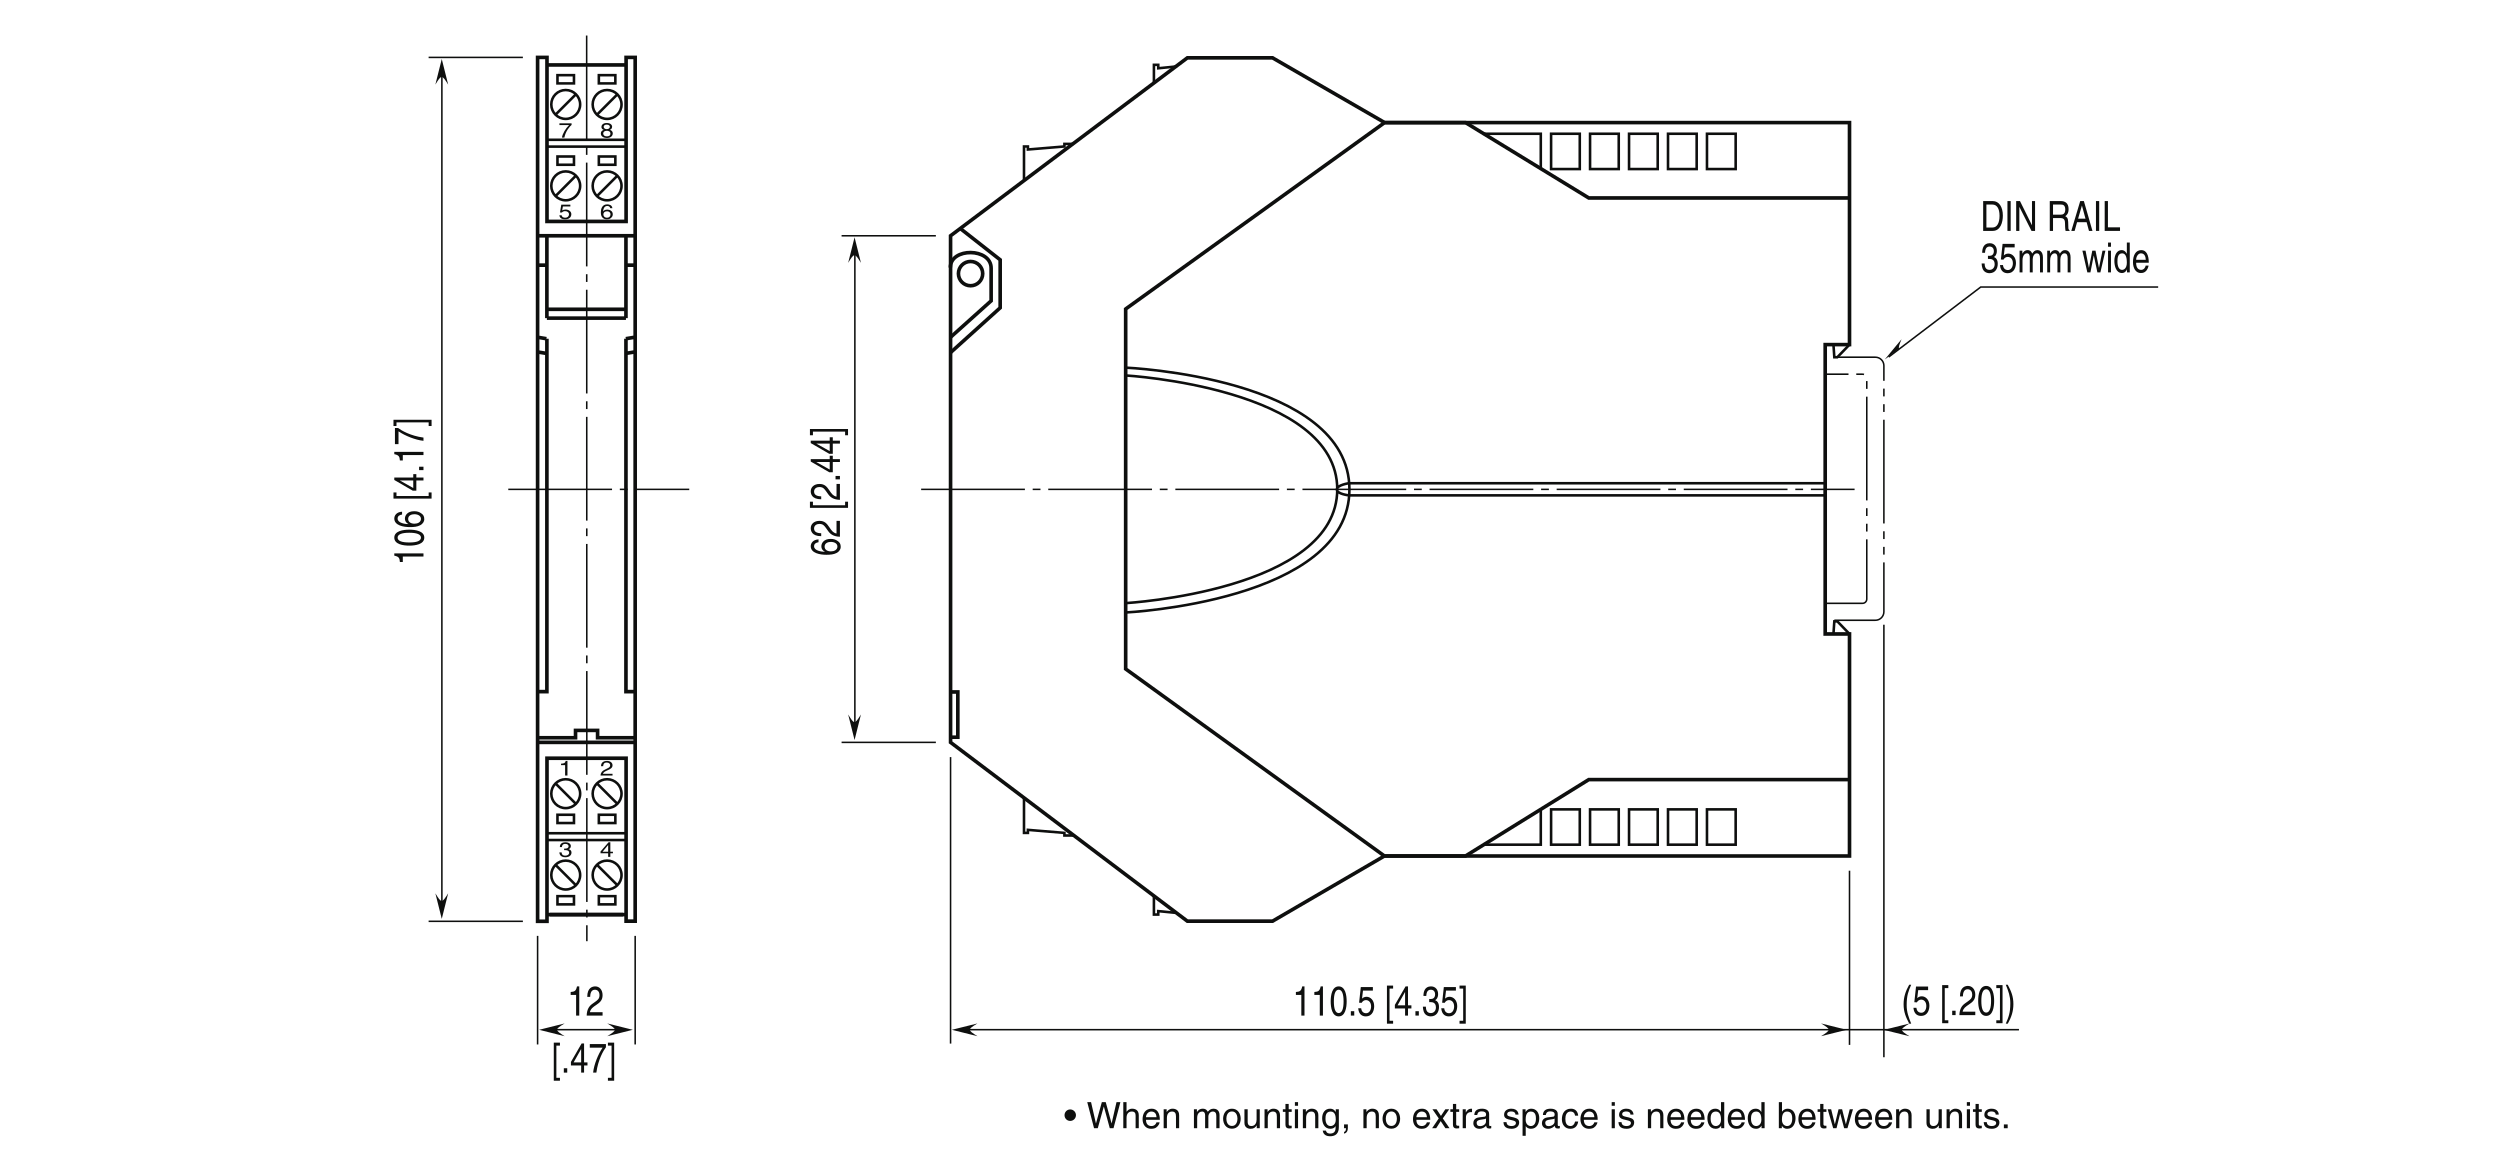 <?xml version="1.0" encoding="UTF-8"?>
<svg xmlns="http://www.w3.org/2000/svg" xmlns:xlink="http://www.w3.org/1999/xlink" width="481.89pt" height="223.9pt" viewBox="0 0 481.89 223.9" version="1.2">
<defs>
<g>
<symbol overflow="visible" id="glyph0-0">
<path style="stroke:none;" d="M 0 0 L 2.406 0 L 2.406 -2.797 L 0 -2.797 Z M 1.203 -1.578 L 0.391 -2.594 L 2.016 -2.594 Z M 1.344 -1.406 L 2.156 -2.422 L 2.156 -0.375 Z M 0.391 -0.203 L 1.203 -1.219 L 2.016 -0.203 Z M 0.234 -2.422 L 1.062 -1.406 L 0.234 -0.375 Z M 0.234 -2.422 "/>
</symbol>
<symbol overflow="visible" id="glyph0-1">
<path style="stroke:none;" d="M 0.172 -2.406 L 2.031 -2.406 C 1.391 -1.781 0.766 -0.766 0.656 0 L 1.125 0 C 1.359 -1.25 2.172 -2.156 2.516 -2.438 L 2.516 -2.75 L 0.172 -2.75 Z M 0.172 -2.406 "/>
</symbol>
<symbol overflow="visible" id="glyph0-2">
<path style="stroke:none;" d="M 2.359 -2.094 C 2.359 -2.422 2.062 -2.812 1.312 -2.812 C 0.516 -2.812 0.297 -2.328 0.297 -2.047 C 0.297 -1.781 0.469 -1.578 0.75 -1.484 C 0.391 -1.375 0.188 -1.156 0.188 -0.812 C 0.188 -0.672 0.188 -0.375 0.531 -0.141 C 0.797 0.031 1.156 0.078 1.344 0.078 C 2.141 0.078 2.484 -0.359 2.484 -0.812 C 2.484 -1.031 2.391 -1.344 1.922 -1.5 C 2.078 -1.562 2.359 -1.688 2.359 -2.094 Z M 1.328 -1.312 C 1.719 -1.312 2.031 -1.156 2.031 -0.766 C 2.031 -0.328 1.656 -0.234 1.359 -0.234 C 0.766 -0.234 0.641 -0.578 0.641 -0.797 C 0.641 -1.062 0.859 -1.312 1.328 -1.312 Z M 1.328 -1.625 C 1.016 -1.625 0.734 -1.781 0.734 -2.062 C 0.734 -2.234 0.844 -2.5 1.297 -2.5 C 1.797 -2.5 1.922 -2.25 1.922 -2.078 C 1.922 -1.812 1.688 -1.625 1.328 -1.625 Z M 1.328 -1.625 "/>
</symbol>
<symbol overflow="visible" id="glyph0-3">
<path style="stroke:none;" d="M 0.844 -2.406 L 2.281 -2.406 L 2.281 -2.75 L 0.531 -2.75 L 0.281 -1.25 L 0.641 -1.234 C 0.797 -1.406 1.016 -1.5 1.266 -1.5 C 1.688 -1.5 2.016 -1.281 2.016 -0.875 C 2.016 -0.516 1.734 -0.234 1.312 -0.234 C 0.922 -0.234 0.641 -0.375 0.594 -0.703 L 0.156 -0.703 C 0.234 -0.078 0.797 0.078 1.25 0.078 C 2.297 0.078 2.469 -0.594 2.469 -0.906 C 2.469 -1.484 1.906 -1.812 1.359 -1.812 C 1.062 -1.812 0.844 -1.734 0.703 -1.641 Z M 0.844 -2.406 "/>
</symbol>
<symbol overflow="visible" id="glyph0-4">
<path style="stroke:none;" d="M 2.406 -2.062 C 2.375 -2.641 1.812 -2.812 1.422 -2.812 C 0.422 -2.812 0.188 -1.922 0.188 -1.312 C 0.188 -0.938 0.234 -0.594 0.438 -0.328 C 0.688 -0.016 1.047 0.078 1.312 0.078 C 1.781 0.078 1.984 -0.031 2.156 -0.203 C 2.391 -0.406 2.484 -0.609 2.484 -0.906 C 2.484 -1.578 1.844 -1.797 1.422 -1.797 C 0.969 -1.797 0.734 -1.594 0.625 -1.453 C 0.625 -1.75 0.766 -2.5 1.422 -2.5 C 1.781 -2.5 1.953 -2.312 2 -2.062 Z M 0.672 -0.859 C 0.672 -1.203 0.906 -1.469 1.359 -1.469 C 1.891 -1.469 2.047 -1.125 2.047 -0.891 C 2.047 -0.5 1.797 -0.234 1.391 -0.234 C 0.891 -0.234 0.672 -0.562 0.672 -0.859 Z M 0.672 -0.859 "/>
</symbol>
<symbol overflow="visible" id="glyph0-5">
<path style="stroke:none;" d="M 1.719 -2.812 L 1.391 -2.812 C 1.25 -2.359 1.031 -2.312 0.484 -2.281 L 0.484 -2 L 1.266 -2 L 1.266 0 L 1.719 0 Z M 1.719 -2.812 "/>
</symbol>
<symbol overflow="visible" id="glyph0-6">
<path style="stroke:none;" d="M 0.641 -1.797 C 0.641 -2 0.672 -2.5 1.312 -2.5 C 1.812 -2.5 1.984 -2.219 1.984 -1.984 C 1.984 -1.625 1.719 -1.5 1.359 -1.328 L 0.922 -1.109 C 0.469 -0.891 0.156 -0.578 0.125 0 L 2.438 0 L 2.438 -0.328 L 0.594 -0.328 C 0.625 -0.438 0.719 -0.656 1.188 -0.875 L 1.531 -1.031 C 2.031 -1.25 2.438 -1.469 2.438 -1.969 C 2.438 -2.5 1.969 -2.812 1.375 -2.812 C 1.016 -2.812 0.219 -2.719 0.219 -1.797 Z M 0.641 -1.797 "/>
</symbol>
<symbol overflow="visible" id="glyph0-7">
<path style="stroke:none;" d="M 1.078 -1.297 C 1.141 -1.297 1.203 -1.297 1.266 -1.297 C 1.547 -1.297 2.047 -1.25 2.047 -0.781 C 2.047 -0.453 1.75 -0.234 1.312 -0.234 C 0.688 -0.234 0.609 -0.594 0.594 -0.859 L 0.156 -0.859 C 0.188 -0.531 0.297 -0.219 0.672 -0.047 C 0.828 0.031 1.047 0.078 1.297 0.078 C 2.156 0.078 2.5 -0.375 2.5 -0.828 C 2.5 -1.203 2.266 -1.391 1.938 -1.484 C 2.125 -1.547 2.375 -1.719 2.375 -2.078 C 2.375 -2.5 1.984 -2.812 1.328 -2.812 C 0.453 -2.812 0.25 -2.297 0.25 -1.891 L 0.656 -1.891 C 0.672 -2.094 0.719 -2.5 1.312 -2.5 C 1.812 -2.5 1.938 -2.219 1.938 -2.047 C 1.938 -1.703 1.625 -1.594 1.297 -1.594 C 1.219 -1.594 1.141 -1.594 1.078 -1.594 Z M 1.078 -1.297 "/>
</symbol>
<symbol overflow="visible" id="glyph0-8">
<path style="stroke:none;" d="M 2.516 -0.688 L 2.516 -0.984 L 2.016 -0.984 L 2.016 -2.812 L 1.672 -2.812 L 0.125 -1.031 L 0.125 -0.688 L 1.594 -0.688 L 1.594 0 L 2.016 0 L 2.016 -0.688 Z M 1.578 -2.266 L 1.594 -2.266 L 1.594 -0.984 L 0.516 -0.984 Z M 1.578 -2.266 "/>
</symbol>
<symbol overflow="visible" id="glyph1-0">
<path style="stroke:none;" d="M 0 0 L 0 -3.188 L -5.594 -3.188 L -5.594 0 Z M -3.156 -1.594 L -5.203 -0.516 L -5.203 -2.688 Z M -2.797 -1.797 L -4.844 -2.875 L -0.766 -2.875 Z M -0.406 -0.516 L -2.438 -1.594 L -0.406 -2.688 Z M -4.844 -0.312 L -2.797 -1.406 L -0.766 -0.312 Z M -4.844 -0.312 "/>
</symbol>
<symbol overflow="visible" id="glyph1-1">
<path style="stroke:none;" d="M -5.625 -2.297 L -5.625 -1.859 C -4.703 -1.672 -4.609 -1.375 -4.547 -0.641 L -3.984 -0.641 L -3.984 -1.688 L 0 -1.688 L 0 -2.297 Z M -5.625 -2.297 "/>
</symbol>
<symbol overflow="visible" id="glyph1-2">
<path style="stroke:none;" d="M -2.734 -2.719 C -1.328 -2.719 -0.484 -2.422 -0.484 -1.781 C -0.484 -1.125 -1.328 -0.844 -2.734 -0.844 C -4.141 -0.844 -4.984 -1.125 -4.984 -1.781 C -4.984 -2.422 -4.141 -2.719 -2.734 -2.719 Z M -2.734 -3.312 C -3.906 -3.312 -5.625 -3.062 -5.625 -1.781 C -5.625 -0.484 -3.906 -0.234 -2.734 -0.234 C -1.562 -0.234 0.156 -0.484 0.156 -1.781 C 0.156 -3.062 -1.562 -3.312 -2.734 -3.312 Z M -2.734 -3.312 "/>
</symbol>
<symbol overflow="visible" id="glyph1-3">
<path style="stroke:none;" d="M -4.125 -3.219 C -5.266 -3.156 -5.625 -2.422 -5.625 -1.906 C -5.625 -0.562 -3.844 -0.25 -2.609 -0.25 C -1.875 -0.25 -1.188 -0.312 -0.656 -0.594 C -0.047 -0.906 0.156 -1.406 0.156 -1.75 C 0.156 -2.375 -0.062 -2.641 -0.391 -2.875 C -0.812 -3.188 -1.219 -3.312 -1.797 -3.312 C -3.141 -3.312 -3.578 -2.453 -3.578 -1.906 C -3.578 -1.297 -3.203 -0.984 -2.891 -0.844 L -2.906 -0.828 C -3.5 -0.828 -4.984 -1.016 -4.984 -1.891 C -4.984 -2.375 -4.625 -2.594 -4.125 -2.672 Z M -1.734 -0.906 C -2.391 -0.906 -2.953 -1.203 -2.953 -1.828 C -2.953 -2.516 -2.266 -2.734 -1.766 -2.734 C -1.016 -2.734 -0.484 -2.391 -0.484 -1.844 C -0.484 -1.188 -1.125 -0.906 -1.734 -0.906 Z M -1.734 -0.906 "/>
</symbol>
<symbol overflow="visible" id="glyph1-4">
<path style="stroke:none;" d=""/>
</symbol>
<symbol overflow="visible" id="glyph1-5">
<path style="stroke:none;" d="M -5.203 -0.906 L -5.203 -1.594 L -5.781 -1.594 L -5.781 -0.406 L 1.562 -0.406 L 1.562 -1.594 L 1 -1.594 L 1 -0.906 Z M -5.203 -0.906 "/>
</symbol>
<symbol overflow="visible" id="glyph1-6">
<path style="stroke:none;" d="M -1.375 -3.344 L -1.969 -3.344 L -1.969 -2.688 L -5.625 -2.688 L -5.625 -2.219 L -2.062 -0.156 L -1.375 -0.156 L -1.375 -2.125 L 0 -2.125 L 0 -2.688 L -1.375 -2.688 Z M -4.531 -2.109 L -4.531 -2.125 L -1.969 -2.125 L -1.969 -0.672 Z M -4.531 -2.109 "/>
</symbol>
<symbol overflow="visible" id="glyph1-7">
<path style="stroke:none;" d="M -0.844 -1.219 L -0.844 -0.562 L 0 -0.562 L 0 -1.219 Z M -0.844 -1.219 "/>
</symbol>
<symbol overflow="visible" id="glyph1-8">
<path style="stroke:none;" d="M -4.812 -0.234 L -4.812 -2.703 C -3.562 -1.844 -1.547 -1.031 0 -0.875 L 0 -1.5 C -2.516 -1.828 -4.297 -2.891 -4.891 -3.344 L -5.5 -3.344 L -5.5 -0.234 Z M -4.812 -0.234 "/>
</symbol>
<symbol overflow="visible" id="glyph1-9">
<path style="stroke:none;" d="M 1 -0.875 L 1 -0.172 L 1.562 -0.172 L 1.562 -1.375 L -5.781 -1.375 L -5.781 -0.172 L -5.203 -0.172 L -5.203 -0.875 Z M 1 -0.875 "/>
</symbol>
<symbol overflow="visible" id="glyph1-10">
<path style="stroke:none;" d="M -3.609 -0.844 C -4 -0.859 -4.984 -0.906 -4.984 -1.75 C -4.984 -2.406 -4.422 -2.641 -3.969 -2.641 C -3.234 -2.641 -3.016 -2.297 -2.656 -1.812 L -2.234 -1.219 C -1.797 -0.625 -1.172 -0.203 0 -0.172 L 0 -3.234 L -0.656 -3.234 L -0.656 -0.797 C -0.875 -0.828 -1.312 -0.953 -1.75 -1.578 L -2.062 -2.031 C -2.516 -2.703 -2.938 -3.234 -3.938 -3.234 C -4.984 -3.234 -5.625 -2.609 -5.625 -1.828 C -5.625 -1.344 -5.438 -0.281 -3.609 -0.281 Z M -3.609 -0.844 "/>
</symbol>
<symbol overflow="visible" id="glyph2-0">
<path style="stroke:none;" d="M 0 0 L 3.188 0 L 3.188 -5.594 L 0 -5.594 Z M 1.594 -3.156 L 0.516 -5.203 L 2.688 -5.203 Z M 1.797 -2.797 L 2.875 -4.844 L 2.875 -0.766 Z M 0.516 -0.406 L 1.594 -2.438 L 2.688 -0.406 Z M 0.312 -4.844 L 1.406 -2.797 L 0.312 -0.766 Z M 0.312 -4.844 "/>
</symbol>
<symbol overflow="visible" id="glyph2-1">
<path style="stroke:none;" d="M 2.297 -5.625 L 1.859 -5.625 C 1.672 -4.703 1.375 -4.609 0.641 -4.547 L 0.641 -3.984 L 1.688 -3.984 L 1.688 0 L 2.297 0 Z M 2.297 -5.625 "/>
</symbol>
<symbol overflow="visible" id="glyph2-2">
<path style="stroke:none;" d="M 0.844 -3.609 C 0.859 -4 0.906 -4.984 1.75 -4.984 C 2.406 -4.984 2.641 -4.422 2.641 -3.969 C 2.641 -3.234 2.297 -3.016 1.812 -2.656 L 1.219 -2.234 C 0.625 -1.797 0.203 -1.172 0.172 0 L 3.234 0 L 3.234 -0.656 L 0.797 -0.656 C 0.828 -0.875 0.953 -1.312 1.578 -1.75 L 2.031 -2.062 C 2.703 -2.516 3.234 -2.938 3.234 -3.938 C 3.234 -4.984 2.609 -5.625 1.828 -5.625 C 1.344 -5.625 0.281 -5.438 0.281 -3.609 Z M 0.844 -3.609 "/>
</symbol>
<symbol overflow="visible" id="glyph2-3">
<path style="stroke:none;" d="M 0.906 -5.203 L 1.594 -5.203 L 1.594 -5.781 L 0.406 -5.781 L 0.406 1.562 L 1.594 1.562 L 1.594 1 L 0.906 1 Z M 0.906 -5.203 "/>
</symbol>
<symbol overflow="visible" id="glyph2-4">
<path style="stroke:none;" d="M 1.219 -0.844 L 0.562 -0.844 L 0.562 0 L 1.219 0 Z M 1.219 -0.844 "/>
</symbol>
<symbol overflow="visible" id="glyph2-5">
<path style="stroke:none;" d="M 3.344 -1.375 L 3.344 -1.969 L 2.688 -1.969 L 2.688 -5.625 L 2.219 -5.625 L 0.156 -2.062 L 0.156 -1.375 L 2.125 -1.375 L 2.125 0 L 2.688 0 L 2.688 -1.375 Z M 2.109 -4.531 L 2.125 -4.531 L 2.125 -1.969 L 0.672 -1.969 Z M 2.109 -4.531 "/>
</symbol>
<symbol overflow="visible" id="glyph2-6">
<path style="stroke:none;" d="M 0.234 -4.812 L 2.703 -4.812 C 1.844 -3.562 1.031 -1.547 0.875 0 L 1.5 0 C 1.828 -2.516 2.891 -4.297 3.344 -4.891 L 3.344 -5.5 L 0.234 -5.5 Z M 0.234 -4.812 "/>
</symbol>
<symbol overflow="visible" id="glyph2-7">
<path style="stroke:none;" d="M 0.875 1 L 0.172 1 L 0.172 1.562 L 1.375 1.562 L 1.375 -5.781 L 0.172 -5.781 L 0.172 -5.203 L 0.875 -5.203 Z M 0.875 1 "/>
</symbol>
<symbol overflow="visible" id="glyph2-8">
<path style="stroke:none;" d="M 2.719 -2.734 C 2.719 -1.328 2.422 -0.484 1.781 -0.484 C 1.125 -0.484 0.844 -1.328 0.844 -2.734 C 0.844 -4.141 1.125 -4.984 1.781 -4.984 C 2.422 -4.984 2.719 -4.141 2.719 -2.734 Z M 3.312 -2.734 C 3.312 -3.906 3.062 -5.625 1.781 -5.625 C 0.484 -5.625 0.234 -3.906 0.234 -2.734 C 0.234 -1.562 0.484 0.156 1.781 0.156 C 3.062 0.156 3.312 -1.562 3.312 -2.734 Z M 3.312 -2.734 "/>
</symbol>
<symbol overflow="visible" id="glyph2-9">
<path style="stroke:none;" d="M 1.125 -4.812 L 3.031 -4.812 L 3.031 -5.5 L 0.703 -5.5 L 0.375 -2.484 L 0.859 -2.453 C 1.062 -2.797 1.359 -2.984 1.688 -2.984 C 2.25 -2.984 2.688 -2.547 2.688 -1.75 C 2.688 -1.047 2.312 -0.453 1.734 -0.453 C 1.234 -0.453 0.844 -0.75 0.781 -1.406 L 0.203 -1.406 C 0.312 -0.141 1.062 0.156 1.656 0.156 C 3.062 0.156 3.281 -1.203 3.281 -1.828 C 3.281 -2.984 2.531 -3.625 1.812 -3.625 C 1.406 -3.625 1.125 -3.453 0.938 -3.266 Z M 1.125 -4.812 "/>
</symbol>
<symbol overflow="visible" id="glyph2-10">
<path style="stroke:none;" d=""/>
</symbol>
<symbol overflow="visible" id="glyph2-11">
<path style="stroke:none;" d="M 1.438 -2.594 C 1.516 -2.594 1.609 -2.594 1.688 -2.594 C 2.078 -2.594 2.734 -2.516 2.734 -1.562 C 2.734 -0.922 2.328 -0.484 1.75 -0.484 C 0.922 -0.484 0.812 -1.188 0.797 -1.719 L 0.219 -1.719 C 0.25 -1.078 0.391 -0.422 0.891 -0.094 C 1.109 0.047 1.391 0.156 1.719 0.156 C 2.859 0.156 3.328 -0.734 3.328 -1.656 C 3.328 -2.406 3.016 -2.797 2.594 -2.969 L 2.594 -2.984 C 2.828 -3.078 3.156 -3.422 3.156 -4.141 C 3.156 -5 2.641 -5.625 1.781 -5.625 C 0.594 -5.625 0.328 -4.609 0.328 -3.781 L 0.875 -3.781 C 0.906 -4.172 0.953 -4.984 1.75 -4.984 C 2.422 -4.984 2.578 -4.438 2.578 -4.109 C 2.578 -3.406 2.156 -3.188 1.719 -3.188 C 1.625 -3.188 1.531 -3.188 1.438 -3.203 Z M 1.438 -2.594 "/>
</symbol>
<symbol overflow="visible" id="glyph2-12">
<path style="stroke:none;" d="M 1.516 -5.859 C 0.828 -4.625 0.438 -3.5 0.438 -2.094 C 0.438 -0.594 0.875 0.406 1.531 1.656 L 1.906 1.656 C 1.406 0.406 1.031 -0.578 1.031 -1.891 C 1.031 -3.812 1.359 -4.578 1.906 -5.859 Z M 1.516 -5.859 "/>
</symbol>
<symbol overflow="visible" id="glyph2-13">
<path style="stroke:none;" d="M 0.609 1.656 C 1.297 0.422 1.688 -0.719 1.688 -2.125 C 1.688 -3.609 1.266 -4.609 0.594 -5.859 L 0.219 -5.859 C 0.734 -4.609 1.094 -3.625 1.094 -2.312 C 1.094 -0.391 0.766 0.375 0.219 1.656 Z M 0.609 1.656 "/>
</symbol>
<symbol overflow="visible" id="glyph2-14">
<path style="stroke:none;" d="M 0.516 0 L 2.359 0 C 3.859 0 4.312 -1.656 4.312 -2.953 C 4.312 -4.609 3.578 -5.75 2.375 -5.75 L 0.516 -5.75 Z M 1.141 -5.078 L 2.297 -5.078 C 3.141 -5.078 3.672 -4.359 3.672 -2.906 C 3.672 -1.453 3.141 -0.656 2.344 -0.656 L 1.141 -0.656 Z M 1.141 -5.078 "/>
</symbol>
<symbol overflow="visible" id="glyph2-15">
<path style="stroke:none;" d="M 1.203 -5.75 L 0.578 -5.75 L 0.578 0 L 1.203 0 Z M 1.203 -5.75 "/>
</symbol>
<symbol overflow="visible" id="glyph2-16">
<path style="stroke:none;" d="M 3.531 -1.109 L 3.516 -1.109 L 1.219 -5.75 L 0.484 -5.75 L 0.484 0 L 1.094 0 L 1.094 -4.641 L 3.438 0 L 4.125 0 L 4.125 -5.75 L 3.531 -5.75 Z M 3.531 -1.109 "/>
</symbol>
<symbol overflow="visible" id="glyph2-17">
<path style="stroke:none;" d="M 1.188 -2.469 L 2.688 -2.469 C 3.422 -2.469 3.5 -1.906 3.5 -1.438 C 3.5 -1.219 3.516 -0.359 3.609 0 L 4.375 0 L 4.375 -0.125 C 4.172 -0.266 4.141 -0.391 4.141 -0.703 L 4.109 -1.75 C 4.078 -2.547 3.812 -2.688 3.547 -2.828 C 3.844 -3.047 4.188 -3.359 4.188 -4.203 C 4.188 -5.422 3.438 -5.75 2.688 -5.75 L 0.562 -5.75 L 0.562 0 L 1.188 0 Z M 1.188 -5.078 L 2.734 -5.078 C 3.031 -5.078 3.547 -5.016 3.547 -4.125 C 3.547 -3.266 3.078 -3.125 2.625 -3.125 L 1.188 -3.125 Z M 1.188 -5.078 "/>
</symbol>
<symbol overflow="visible" id="glyph2-18">
<path style="stroke:none;" d="M 3.047 -1.672 L 3.5 0 L 4.172 0 L 2.516 -5.75 L 1.812 -5.75 L 0.094 0 L 0.734 0 L 1.203 -1.672 Z M 1.406 -2.359 L 2.141 -4.891 L 2.828 -2.359 Z M 1.406 -2.359 "/>
</symbol>
<symbol overflow="visible" id="glyph2-19">
<path style="stroke:none;" d="M 1.109 -5.75 L 0.484 -5.75 L 0.484 0 L 3.438 0 L 3.438 -0.688 L 1.109 -0.688 Z M 1.109 -5.75 "/>
</symbol>
<symbol overflow="visible" id="glyph2-20">
<path style="stroke:none;" d="M 0.422 0 L 0.984 0 L 0.984 -2.281 C 0.984 -3.422 1.547 -3.672 1.859 -3.672 C 2.281 -3.672 2.391 -3.25 2.391 -2.891 L 2.391 0 L 2.953 0 L 2.953 -2.547 C 2.953 -3.109 3.266 -3.672 3.734 -3.672 C 4.219 -3.672 4.359 -3.281 4.359 -2.703 L 4.359 0 L 4.922 0 L 4.922 -2.891 C 4.922 -4.078 4.234 -4.297 3.875 -4.297 C 3.359 -4.297 3.141 -4.016 2.859 -3.625 C 2.766 -3.844 2.562 -4.297 1.969 -4.297 C 1.375 -4.297 1.078 -3.812 0.953 -3.594 L 0.953 -4.188 L 0.422 -4.188 Z M 0.422 0 "/>
</symbol>
<symbol overflow="visible" id="glyph2-21">
<path style="stroke:none;" d="M 2.281 -3.234 L 2.297 -3.234 L 2.984 0 L 3.562 0 L 4.531 -4.188 L 3.969 -4.188 L 3.297 -0.891 L 3.281 -0.891 L 2.625 -4.188 L 2 -4.188 L 1.359 -0.891 L 1.344 -0.891 L 0.703 -4.188 L 0.094 -4.188 L 1.047 0 L 1.641 0 Z M 2.281 -3.234 "/>
</symbol>
<symbol overflow="visible" id="glyph2-22">
<path style="stroke:none;" d="M 0.984 -4.188 L 0.422 -4.188 L 0.422 0 L 0.984 0 Z M 0.984 -4.938 L 0.984 -5.75 L 0.422 -5.75 L 0.422 -4.938 Z M 0.984 -4.938 "/>
</symbol>
<symbol overflow="visible" id="glyph2-23">
<path style="stroke:none;" d="M 3.188 -5.75 L 2.625 -5.75 L 2.625 -3.641 L 2.609 -3.594 C 2.484 -3.828 2.219 -4.297 1.609 -4.297 C 0.734 -4.297 0.219 -3.391 0.219 -2.219 C 0.219 -1.219 0.562 0.125 1.688 0.125 C 2.016 0.125 2.406 -0.016 2.641 -0.578 L 2.656 -0.578 L 2.656 0 L 3.188 0 Z M 0.812 -2.109 C 0.812 -2.641 0.844 -3.672 1.719 -3.672 C 2.531 -3.672 2.625 -2.578 2.625 -1.891 C 2.625 -0.781 2.062 -0.484 1.703 -0.484 C 1.094 -0.484 0.812 -1.188 0.812 -2.109 Z M 0.812 -2.109 "/>
</symbol>
<symbol overflow="visible" id="glyph2-24">
<path style="stroke:none;" d="M 2.688 -1.312 C 2.672 -1 2.359 -0.484 1.828 -0.484 C 1.188 -0.484 0.859 -0.984 0.859 -1.859 L 3.297 -1.859 C 3.297 -3.344 2.828 -4.297 1.859 -4.297 C 0.75 -4.297 0.25 -3.266 0.25 -1.969 C 0.25 -0.766 0.812 0.125 1.75 0.125 C 2.281 0.125 2.5 -0.047 2.656 -0.172 C 3.078 -0.516 3.234 -1.109 3.25 -1.312 Z M 0.859 -2.422 C 0.859 -3.078 1.266 -3.672 1.781 -3.672 C 2.469 -3.672 2.688 -3.078 2.719 -2.422 Z M 0.859 -2.422 "/>
</symbol>
<symbol overflow="visible" id="glyph3-0">
<path style="stroke:none;" d="M 0 0 L 3.5 0 L 3.5 -4.906 L 0 -4.906 Z M 1.75 -2.766 L 0.562 -4.547 L 2.938 -4.547 Z M 1.953 -2.453 L 3.156 -4.234 L 3.156 -0.672 Z M 0.562 -0.344 L 1.75 -2.141 L 2.938 -0.344 Z M 0.344 -4.234 L 1.547 -2.453 L 0.344 -0.672 Z M 0.344 -4.234 "/>
</symbol>
<symbol overflow="visible" id="glyph3-1">
<path style="stroke:none;" d="M 2.328 -2.516 C 2.328 -3.125 1.828 -3.625 1.219 -3.625 C 0.609 -3.625 0.125 -3.125 0.125 -2.516 C 0.125 -1.891 0.609 -1.406 1.219 -1.406 C 1.828 -1.406 2.328 -1.906 2.328 -2.516 Z M 2.328 -2.516 "/>
</symbol>
<symbol overflow="visible" id="glyph3-2">
<path style="stroke:none;" d=""/>
</symbol>
<symbol overflow="visible" id="glyph3-3">
<path style="stroke:none;" d="M 3.297 -4.172 L 3.312 -4.172 L 4.453 0 L 5.172 0 L 6.5 -5.031 L 5.75 -5.031 L 4.812 -0.938 L 4.797 -0.938 L 3.672 -5.031 L 2.922 -5.031 L 1.797 -0.938 L 1.781 -0.938 L 0.844 -5.031 L 0.109 -5.031 L 1.422 0 L 2.141 0 Z M 3.297 -4.172 "/>
</symbol>
<symbol overflow="visible" id="glyph3-4">
<path style="stroke:none;" d="M 3.438 -2.484 C 3.438 -3.531 2.719 -3.766 2.156 -3.766 C 1.562 -3.766 1.266 -3.406 1.078 -3.172 L 1.078 -5.031 L 0.453 -5.031 L 0.453 0 L 1.078 0 L 1.078 -2 C 1.078 -2.922 1.594 -3.219 2.094 -3.219 C 2.688 -3.219 2.828 -2.891 2.828 -2.391 L 2.828 0 L 3.438 0 Z M 3.438 -2.484 "/>
</symbol>
<symbol overflow="visible" id="glyph3-5">
<path style="stroke:none;" d="M 2.953 -1.141 C 2.922 -0.875 2.578 -0.422 2 -0.422 C 1.297 -0.422 0.938 -0.875 0.938 -1.625 L 3.609 -1.625 C 3.609 -2.922 3.094 -3.766 2.031 -3.766 C 0.828 -3.766 0.281 -2.859 0.281 -1.734 C 0.281 -0.672 0.891 0.109 1.922 0.109 C 2.5 0.109 2.75 -0.031 2.906 -0.141 C 3.375 -0.453 3.547 -0.969 3.562 -1.141 Z M 0.938 -2.125 C 0.938 -2.688 1.391 -3.219 1.953 -3.219 C 2.703 -3.219 2.938 -2.688 2.969 -2.125 Z M 0.938 -2.125 "/>
</symbol>
<symbol overflow="visible" id="glyph3-6">
<path style="stroke:none;" d="M 3.438 -2.484 C 3.438 -3.531 2.719 -3.766 2.156 -3.766 C 1.531 -3.766 1.188 -3.344 1.047 -3.141 L 1.031 -3.141 L 1.031 -3.656 L 0.453 -3.656 L 0.453 0 L 1.078 0 L 1.078 -2 C 1.078 -2.984 1.688 -3.219 2.031 -3.219 C 2.641 -3.219 2.828 -2.891 2.828 -2.25 L 2.828 0 L 3.438 0 Z M 3.438 -2.484 "/>
</symbol>
<symbol overflow="visible" id="glyph3-7">
<path style="stroke:none;" d="M 0.453 0 L 1.078 0 L 1.078 -2 C 1.078 -2.984 1.688 -3.219 2.031 -3.219 C 2.484 -3.219 2.609 -2.844 2.609 -2.531 L 2.609 0 L 3.234 0 L 3.234 -2.234 C 3.234 -2.719 3.562 -3.219 4.094 -3.219 C 4.609 -3.219 4.766 -2.875 4.766 -2.359 L 4.766 0 L 5.391 0 L 5.391 -2.531 C 5.391 -3.562 4.641 -3.766 4.25 -3.766 C 3.688 -3.766 3.438 -3.516 3.125 -3.172 C 3.031 -3.359 2.812 -3.766 2.156 -3.766 C 1.5 -3.766 1.188 -3.344 1.047 -3.141 L 1.031 -3.141 L 1.031 -3.656 L 0.453 -3.656 Z M 0.453 0 "/>
</symbol>
<symbol overflow="visible" id="glyph3-8">
<path style="stroke:none;" d="M 0.25 -1.828 C 0.25 -0.891 0.781 0.094 1.953 0.094 C 3.109 0.094 3.641 -0.891 3.641 -1.828 C 3.641 -2.781 3.109 -3.766 1.953 -3.766 C 0.781 -3.766 0.25 -2.781 0.25 -1.828 Z M 0.875 -1.828 C 0.875 -2.328 1.062 -3.234 1.953 -3.234 C 2.828 -3.234 3.016 -2.328 3.016 -1.828 C 3.016 -1.344 2.828 -0.438 1.953 -0.438 C 1.062 -0.438 0.875 -1.344 0.875 -1.828 Z M 0.875 -1.828 "/>
</symbol>
<symbol overflow="visible" id="glyph3-9">
<path style="stroke:none;" d="M 3.422 0 L 3.422 -3.656 L 2.812 -3.656 L 2.812 -1.641 C 2.812 -1.109 2.578 -0.422 1.797 -0.422 C 1.406 -0.422 1.094 -0.625 1.094 -1.234 L 1.094 -3.656 L 0.469 -3.656 L 0.469 -1.031 C 0.469 -0.156 1.125 0.109 1.672 0.109 C 2.25 0.109 2.562 -0.125 2.828 -0.547 L 2.844 -0.531 L 2.844 0 Z M 3.422 0 "/>
</symbol>
<symbol overflow="visible" id="glyph3-10">
<path style="stroke:none;" d="M 1.797 -3.156 L 1.797 -3.656 L 1.219 -3.656 L 1.219 -4.688 L 0.594 -4.688 L 0.594 -3.656 L 0.094 -3.656 L 0.094 -3.156 L 0.594 -3.156 L 0.594 -0.734 C 0.594 -0.297 0.734 0.047 1.344 0.047 C 1.406 0.047 1.578 0.016 1.797 0 L 1.797 -0.484 L 1.578 -0.484 C 1.453 -0.484 1.219 -0.484 1.219 -0.766 L 1.219 -3.156 Z M 1.797 -3.156 "/>
</symbol>
<symbol overflow="visible" id="glyph3-11">
<path style="stroke:none;" d="M 1.078 -3.656 L 0.469 -3.656 L 0.469 0 L 1.078 0 Z M 1.078 -4.328 L 1.078 -5.031 L 0.469 -5.031 L 0.469 -4.328 Z M 1.078 -4.328 "/>
</symbol>
<symbol overflow="visible" id="glyph3-12">
<path style="stroke:none;" d="M 0.922 -1.844 C 0.922 -2.312 0.969 -3.219 1.922 -3.219 C 2.812 -3.219 2.906 -2.25 2.906 -1.656 C 2.906 -0.688 2.297 -0.422 1.906 -0.422 C 1.234 -0.422 0.922 -1.031 0.922 -1.844 Z M 3.5 -3.656 L 2.906 -3.656 L 2.906 -3.141 L 2.891 -3.141 C 2.75 -3.359 2.469 -3.766 1.812 -3.766 C 0.828 -3.766 0.281 -2.969 0.281 -1.938 C 0.281 -1.062 0.641 0.109 1.891 0.109 C 2.375 0.109 2.703 -0.125 2.859 -0.391 L 2.859 -0.406 L 2.875 -0.406 L 2.875 -0.266 C 2.875 0.172 2.891 1.031 1.828 1.031 C 1.688 1.031 1.125 1.031 1.016 0.453 L 0.391 0.453 C 0.516 1.422 1.359 1.547 1.797 1.547 C 3.484 1.547 3.5 0.219 3.5 -0.297 Z M 3.5 -3.656 "/>
</symbol>
<symbol overflow="visible" id="glyph3-13">
<path style="stroke:none;" d="M 0.609 0 L 0.984 0 C 0.984 0.328 0.906 0.672 0.609 0.703 L 0.609 1.031 C 0.75 1.016 1.344 0.891 1.344 -0.062 L 1.344 -0.734 L 0.609 -0.734 Z M 0.609 0 "/>
</symbol>
<symbol overflow="visible" id="glyph3-14">
<path style="stroke:none;" d="M 2.141 -1.891 L 3.375 -3.656 L 2.625 -3.656 L 1.781 -2.375 L 0.938 -3.656 L 0.141 -3.656 L 1.359 -1.891 L 0.078 0 L 0.859 0 L 1.734 -1.375 L 2.641 0 L 3.438 0 Z M 2.141 -1.891 "/>
</symbol>
<symbol overflow="visible" id="glyph3-15">
<path style="stroke:none;" d="M 1.156 -2.125 C 1.156 -2.656 1.516 -3.109 2.094 -3.109 L 2.328 -3.109 L 2.328 -3.75 C 2.281 -3.766 2.234 -3.766 2.156 -3.766 C 1.703 -3.766 1.375 -3.484 1.141 -3.047 L 1.125 -3.047 L 1.125 -3.656 L 0.531 -3.656 L 0.531 0 L 1.156 0 Z M 1.156 -2.125 "/>
</symbol>
<symbol overflow="visible" id="glyph3-16">
<path style="stroke:none;" d="M 1 -2.547 C 1.047 -2.828 1.141 -3.25 1.844 -3.25 C 2.422 -3.25 2.703 -3.047 2.703 -2.656 C 2.703 -2.297 2.531 -2.234 2.375 -2.219 L 1.359 -2.094 C 0.344 -1.969 0.25 -1.266 0.25 -0.953 C 0.25 -0.328 0.734 0.109 1.406 0.109 C 2.109 0.109 2.484 -0.234 2.719 -0.484 C 2.75 -0.203 2.828 0.062 3.375 0.062 C 3.516 0.062 3.609 0.031 3.703 0 L 3.703 -0.453 C 3.641 -0.438 3.562 -0.422 3.5 -0.422 C 3.375 -0.422 3.297 -0.484 3.297 -0.641 L 3.297 -2.75 C 3.297 -3.688 2.234 -3.766 1.953 -3.766 C 1.047 -3.766 0.469 -3.422 0.438 -2.547 Z M 2.688 -1.266 C 2.688 -0.781 2.125 -0.406 1.547 -0.406 C 1.094 -0.406 0.891 -0.641 0.891 -1.047 C 0.891 -1.5 1.375 -1.594 1.672 -1.641 C 2.438 -1.734 2.594 -1.797 2.688 -1.875 Z M 2.688 -1.266 "/>
</symbol>
<symbol overflow="visible" id="glyph3-17">
<path style="stroke:none;" d="M 3.125 -2.625 C 3.125 -2.797 3.031 -3.766 1.734 -3.766 C 1.016 -3.766 0.344 -3.406 0.344 -2.594 C 0.344 -2.094 0.672 -1.828 1.188 -1.703 L 1.906 -1.531 C 2.422 -1.406 2.625 -1.297 2.625 -1.016 C 2.625 -0.609 2.234 -0.422 1.797 -0.422 C 0.922 -0.422 0.844 -0.891 0.812 -1.172 L 0.219 -1.172 C 0.25 -0.734 0.344 0.109 1.797 0.109 C 2.625 0.109 3.25 -0.344 3.25 -1.109 C 3.25 -1.609 2.984 -1.891 2.219 -2.078 L 1.609 -2.219 C 1.125 -2.344 0.938 -2.422 0.938 -2.719 C 0.938 -3.172 1.484 -3.234 1.672 -3.234 C 2.438 -3.234 2.531 -2.844 2.531 -2.625 Z M 3.125 -2.625 "/>
</symbol>
<symbol overflow="visible" id="glyph3-18">
<path style="stroke:none;" d="M 1 -1.656 C 1 -2.25 1.094 -3.219 1.984 -3.219 C 2.938 -3.219 2.984 -2.312 2.984 -1.844 C 2.984 -1.031 2.672 -0.422 2 -0.422 C 1.609 -0.422 1 -0.688 1 -1.656 Z M 0.406 1.453 L 1.016 1.453 L 1.016 -0.391 L 1.031 -0.391 C 1.203 -0.125 1.516 0.109 2.016 0.109 C 3.25 0.109 3.625 -1.062 3.625 -1.938 C 3.625 -2.969 3.062 -3.766 2.094 -3.766 C 1.422 -3.766 1.141 -3.359 1 -3.141 L 0.984 -3.141 L 0.984 -3.656 L 0.406 -3.656 Z M 0.406 1.453 "/>
</symbol>
<symbol overflow="visible" id="glyph3-19">
<path style="stroke:none;" d="M 3.344 -2.422 C 3.297 -3.062 2.922 -3.766 1.969 -3.766 C 0.75 -3.766 0.203 -2.859 0.203 -1.734 C 0.203 -0.672 0.812 0.109 1.844 0.109 C 2.922 0.109 3.281 -0.719 3.344 -1.297 L 2.75 -1.297 C 2.641 -0.734 2.281 -0.422 1.875 -0.422 C 1.016 -0.422 0.875 -1.203 0.875 -1.828 C 0.875 -2.484 1.109 -3.219 1.875 -3.219 C 2.391 -3.219 2.672 -2.922 2.75 -2.422 Z M 3.344 -2.422 "/>
</symbol>
<symbol overflow="visible" id="glyph3-20">
<path style="stroke:none;" d="M 3.5 -5.031 L 2.875 -5.031 L 2.875 -3.188 L 2.859 -3.141 C 2.719 -3.359 2.438 -3.766 1.766 -3.766 C 0.797 -3.766 0.25 -2.969 0.25 -1.938 C 0.25 -1.062 0.609 0.109 1.859 0.109 C 2.219 0.109 2.625 0 2.891 -0.5 L 2.906 -0.5 L 2.906 0 L 3.5 0 Z M 0.875 -1.844 C 0.875 -2.312 0.938 -3.219 1.891 -3.219 C 2.766 -3.219 2.875 -2.25 2.875 -1.656 C 2.875 -0.688 2.266 -0.422 1.875 -0.422 C 1.203 -0.422 0.875 -1.031 0.875 -1.844 Z M 0.875 -1.844 "/>
</symbol>
<symbol overflow="visible" id="glyph3-21">
<path style="stroke:none;" d="M 0.984 0 L 0.984 -0.453 L 1 -0.453 C 1.125 -0.25 1.391 0.109 2.016 0.109 C 3.25 0.109 3.625 -1.062 3.625 -1.938 C 3.625 -2.969 3.062 -3.766 2.094 -3.766 C 1.672 -3.766 1.297 -3.578 1.031 -3.203 L 1.016 -3.203 L 1.016 -5.031 L 0.406 -5.031 L 0.406 0 Z M 2.984 -1.844 C 2.984 -1.031 2.672 -0.422 2 -0.422 C 1.609 -0.422 1 -0.688 1 -1.656 C 1 -2.25 1.094 -3.219 1.984 -3.219 C 2.938 -3.219 2.984 -2.312 2.984 -1.844 Z M 2.984 -1.844 "/>
</symbol>
<symbol overflow="visible" id="glyph3-22">
<path style="stroke:none;" d="M 2.5 -2.828 L 2.516 -2.828 L 3.266 0 L 3.906 0 L 4.969 -3.656 L 4.344 -3.656 L 3.609 -0.781 L 3.594 -0.781 L 2.875 -3.656 L 2.188 -3.656 L 1.484 -0.781 L 1.469 -0.781 L 0.766 -3.656 L 0.094 -3.656 L 1.156 0 L 1.797 0 Z M 2.5 -2.828 "/>
</symbol>
<symbol overflow="visible" id="glyph3-23">
<path style="stroke:none;" d="M 1.344 -0.734 L 0.609 -0.734 L 0.609 0 L 1.344 0 Z M 1.344 -0.734 "/>
</symbol>
</g>
</defs>
<g id="surface1">
<path style="fill:none;stroke-width:7;stroke-linecap:butt;stroke-linejoin:miter;stroke:rgb(5.618%,6.042%,5.714%);stroke-opacity:1;stroke-miterlimit:4;" d="M 2668.009 588.029 L 3564.503 588.029 L 3564.503 1015.993 L 3517.646 1015.993 L 3517.646 1573.742 L 3564.503 1573.742 L 3564.503 2001.707 L 2668.4 2001.707 L 2169.271 1642.445 L 2169.271 948.541 Z M 2668.009 588.029 " transform="matrix(0.1,0,0,-0.1,0.053,223.8)"/>
<path style="fill:none;stroke-width:5;stroke-linecap:butt;stroke-linejoin:miter;stroke:rgb(5.618%,6.042%,5.714%);stroke-opacity:1;stroke-miterlimit:4;" d="M 1973.285 1890.485 L 1973.285 1955.67 L 1980.827 1955.67 L 1980.827 1949.808 L 2051.171 1955.67 L 2051.171 1960.673 L 2068.757 1960.673 M 2223.709 2077.092 L 2223.709 2113.084 L 2232.072 2113.084 L 2232.072 2106.402 L 2265.564 2109.763 M 1973.285 699.836 L 1973.285 632.541 L 1980.827 632.541 L 1980.827 638.403 L 2051.171 632.541 L 2051.171 627.538 L 2068.757 627.538 M 2223.709 511.119 L 2223.709 475.088 L 2232.072 475.088 L 2232.072 481.77 L 2265.564 478.448 " transform="matrix(0.1,0,0,-0.1,0.053,223.8)"/>
<path style="fill:none;stroke-width:7;stroke-linecap:butt;stroke-linejoin:miter;stroke:rgb(5.618%,6.042%,5.714%);stroke-opacity:1;stroke-miterlimit:4;" d="M 3564.503 1856.407 L 3061.935 1856.407 L 2824.329 2001.707 L 2668.4 2001.707 L 2452.327 2126.528 L 2288.191 2126.528 L 1831.737 1783.523 L 1831.737 807.033 L 2288.191 462.387 L 2452.327 462.387 L 2668.009 588.029 L 2824.329 588.029 L 3061.935 735.282 L 3564.503 735.282 " transform="matrix(0.1,0,0,-0.1,0.053,223.8)"/>
<path style="fill:none;stroke-width:5;stroke-linecap:butt;stroke-linejoin:miter;stroke:rgb(5.618%,6.042%,5.714%);stroke-opacity:1;stroke-miterlimit:4;" d="M 3533.552 1573.742 L 3535.232 1549.473 L 3541.055 1549.473 L 3564.503 1573.742 M 3533.552 1015.993 L 3535.232 1040.262 L 3541.055 1040.262 L 3564.503 1015.993 M 2169.271 1514.301 C 2169.271 1514.301 2577.109 1490.424 2577.109 1294.868 C 2577.109 1099.312 2169.271 1075.434 2169.271 1075.434 M 2169.271 1529.347 C 2169.271 1529.347 2600.557 1510.941 2600.557 1294.672 C 2600.557 1078.365 2169.271 1057.418 2169.271 1057.418 M 2599.736 1283.144 C 2599.736 1283.144 2576.288 1285.645 2576.288 1294.477 C 2576.288 1303.231 2599.736 1306.592 2599.736 1306.592 L 3517.646 1306.592 L 3517.646 1283.144 Z M 2599.736 1283.144 " transform="matrix(0.1,0,0,-0.1,0.053,223.8)"/>
<path style="fill:none;stroke-width:7;stroke-linecap:butt;stroke-linejoin:miter;stroke:rgb(5.618%,6.042%,5.714%);stroke-opacity:1;stroke-miterlimit:4;" d="M 1206.302 776.472 L 1206.302 462.387 L 1223.81 462.387 L 1223.81 2127.349 L 1206.302 2127.349 L 1206.302 1811.192 L 1053.812 1811.192 L 1053.812 2127.349 L 1035.718 2127.349 L 1035.718 462.113 L 1053.812 462.113 L 1053.812 776.472 Z M 1059.166 475.048 L 1200.362 475.048 M 1035.718 807.033 L 1223.81 807.033 M 1035.718 1783.523 L 1223.81 1783.523 M 1206.028 1783.523 L 1206.028 1624.78 M 1206.028 1585.114 L 1206.028 904.811 L 1223.81 904.811 M 1053.616 1783.523 L 1053.616 1624.78 M 1053.616 1585.114 L 1053.616 904.811 L 1035.718 904.811 M 1053.616 1624.78 L 1206.028 1624.78 M 1053.616 1641.819 L 1206.028 1641.819 M 1035.718 1726.857 L 1052.718 1726.857 M 1035.718 1587.967 L 1052.718 1585.114 M 1035.718 1559.595 L 1052.718 1556.781 M 1205.794 1726.857 L 1222.793 1726.857 M 1205.794 1585.114 L 1222.793 1587.967 M 1205.794 1556.781 L 1222.793 1559.595 " transform="matrix(0.1,0,0,-0.1,0.053,223.8)"/>
<path style="fill:none;stroke-width:5;stroke-linecap:butt;stroke-linejoin:miter;stroke:rgb(5.618%,6.042%,5.714%);stroke-opacity:1;stroke-miterlimit:4;" d="M 1206.028 1955.397 L 1053.499 1955.397 M 1206.028 1968.528 L 1053.499 1968.528 " transform="matrix(0.1,0,0,-0.1,0.053,223.8)"/>
<path style="fill:none;stroke-width:7;stroke-linecap:butt;stroke-linejoin:miter;stroke:rgb(5.618%,6.042%,5.714%);stroke-opacity:1;stroke-miterlimit:4;" d="M 1206.028 2112.811 L 1053.499 2112.811 " transform="matrix(0.1,0,0,-0.1,0.053,223.8)"/>
<path style="fill:none;stroke-width:5;stroke-linecap:butt;stroke-linejoin:miter;stroke:rgb(5.618%,6.042%,5.714%);stroke-opacity:1;stroke-miterlimit:4;" d="M 1169.684 2064.469 C 1154.325 2064.469 1141.859 2052.002 1141.859 2036.644 C 1141.859 2021.247 1154.325 2008.819 1169.684 2008.819 C 1185.042 2008.819 1197.509 2021.247 1197.509 2036.644 C 1197.509 2052.002 1185.042 2064.469 1169.684 2064.469 Z M 1089.922 2064.469 C 1074.563 2064.469 1062.097 2052.002 1062.097 2036.644 C 1062.097 2021.247 1074.563 2008.819 1089.922 2008.819 C 1105.319 2008.819 1117.747 2021.247 1117.747 2036.644 C 1117.747 2052.002 1105.319 2064.469 1089.922 2064.469 Z M 1074.016 2093.154 L 1074.016 2077.248 L 1105.827 2077.248 L 1105.827 2093.154 Z M 1153.778 2093.154 L 1153.778 2077.248 L 1185.589 2077.248 L 1185.589 2093.154 Z M 1150.261 2016.948 L 1189.615 2056.301 M 1070.264 2016.948 L 1109.618 2056.301 " transform="matrix(0.1,0,0,-0.1,0.053,223.8)"/>
<g style="fill:rgb(5.618%,6.042%,5.714%);fill-opacity:1;">
  <use xlink:href="#glyph0-1" x="107.661" y="26.519"/>
</g>
<g style="fill:rgb(5.618%,6.042%,5.714%);fill-opacity:1;">
  <use xlink:href="#glyph0-2" x="115.63" y="26.519"/>
</g>
<path style="fill:none;stroke-width:5;stroke-linecap:butt;stroke-linejoin:miter;stroke:rgb(5.618%,6.042%,5.714%);stroke-opacity:1;stroke-miterlimit:4;" d="M 1169.684 1907.602 C 1154.325 1907.602 1141.859 1895.136 1141.859 1879.738 C 1141.859 1864.38 1154.325 1851.913 1169.684 1851.913 C 1185.042 1851.913 1197.509 1864.38 1197.509 1879.738 C 1197.509 1895.136 1185.042 1907.602 1169.684 1907.602 Z M 1089.922 1907.602 C 1074.563 1907.602 1062.097 1895.136 1062.097 1879.738 C 1062.097 1864.38 1074.563 1851.913 1089.922 1851.913 C 1105.319 1851.913 1117.747 1864.38 1117.747 1879.738 C 1117.747 1895.136 1105.319 1907.602 1089.922 1907.602 Z M 1074.016 1936.287 L 1074.016 1920.381 L 1105.827 1920.381 L 1105.827 1936.287 Z M 1153.778 1936.287 L 1153.778 1920.381 L 1185.589 1920.381 L 1185.589 1936.287 Z M 1150.261 1860.042 L 1189.615 1899.434 M 1070.264 1860.042 L 1109.618 1899.434 M 1206.028 631.954 L 1053.499 631.954 M 1206.028 618.785 L 1053.499 618.785 " transform="matrix(0.1,0,0,-0.1,0.053,223.8)"/>
<path style="fill:none;stroke-width:7;stroke-linecap:butt;stroke-linejoin:miter;stroke:rgb(5.618%,6.042%,5.714%);stroke-opacity:1;stroke-miterlimit:4;" d="M 1206.028 475.048 L 1053.499 475.048 " transform="matrix(0.1,0,0,-0.1,0.053,223.8)"/>
<path style="fill:none;stroke-width:5;stroke-linecap:butt;stroke-linejoin:miter;stroke:rgb(5.618%,6.042%,5.714%);stroke-opacity:1;stroke-miterlimit:4;" d="M 1169.684 523.429 C 1154.325 523.429 1141.859 535.896 1141.859 551.254 C 1141.859 566.652 1154.325 579.118 1169.684 579.118 C 1185.042 579.118 1197.509 566.652 1197.509 551.254 C 1197.509 535.896 1185.042 523.429 1169.684 523.429 Z M 1089.922 523.429 C 1074.563 523.429 1062.097 535.896 1062.097 551.254 C 1062.097 566.652 1074.563 579.118 1089.922 579.118 C 1105.319 579.118 1117.747 566.652 1117.747 551.254 C 1117.747 535.896 1105.319 523.429 1089.922 523.429 Z M 1074.016 494.745 L 1074.016 510.65 L 1105.827 510.65 L 1105.827 494.745 Z M 1153.778 494.745 L 1153.778 510.65 L 1185.589 510.65 L 1185.589 494.745 Z M 1150.261 570.951 L 1189.615 531.597 M 1070.264 570.951 L 1109.618 531.597 M 1169.684 680.296 C 1154.325 680.296 1141.859 692.763 1141.859 708.16 C 1141.859 723.519 1154.325 735.985 1169.684 735.985 C 1185.042 735.985 1197.509 723.519 1197.509 708.16 C 1197.509 692.763 1185.042 680.296 1169.684 680.296 Z M 1089.922 680.296 C 1074.563 680.296 1062.097 692.763 1062.097 708.16 C 1062.097 723.519 1074.563 735.985 1089.922 735.985 C 1105.319 735.985 1117.747 723.519 1117.747 708.16 C 1117.747 692.763 1105.319 680.296 1089.922 680.296 Z M 1074.016 651.612 L 1074.016 667.517 L 1105.827 667.517 L 1105.827 651.612 Z M 1153.778 651.612 L 1153.778 667.517 L 1185.589 667.517 L 1185.589 651.612 Z M 1150.261 727.857 L 1189.615 688.464 M 1070.264 727.857 L 1109.618 688.464 " transform="matrix(0.1,0,0,-0.1,0.053,223.8)"/>
<g style="fill:rgb(5.618%,6.042%,5.714%);fill-opacity:1;">
  <use xlink:href="#glyph0-3" x="107.661" y="42.2"/>
</g>
<g style="fill:rgb(5.618%,6.042%,5.714%);fill-opacity:1;">
  <use xlink:href="#glyph0-4" x="115.63" y="42.2"/>
</g>
<g style="fill:rgb(5.618%,6.042%,5.714%);fill-opacity:1;">
  <use xlink:href="#glyph0-5" x="107.661" y="149.484"/>
</g>
<g style="fill:rgb(5.618%,6.042%,5.714%);fill-opacity:1;">
  <use xlink:href="#glyph0-6" x="115.63" y="149.484"/>
</g>
<g style="fill:rgb(5.618%,6.042%,5.714%);fill-opacity:1;">
  <use xlink:href="#glyph0-7" x="107.661" y="165.164"/>
</g>
<g style="fill:rgb(5.618%,6.042%,5.714%);fill-opacity:1;">
  <use xlink:href="#glyph0-8" x="115.63" y="165.164"/>
</g>
<path style="fill:none;stroke-width:3;stroke-linecap:butt;stroke-linejoin:miter;stroke:rgb(5.618%,6.042%,5.714%);stroke-opacity:1;stroke-dasharray:200,15,15,15,15,15;stroke-miterlimit:4;" d="M 3535.232 1042.411 L 3614.408 1042.411 C 3623.435 1042.411 3630.782 1049.758 3630.782 1058.786 L 3630.782 1533.099 C 3630.782 1542.126 3623.435 1549.473 3614.408 1549.473 L 3535.232 1549.473 M 3517.646 1075.043 L 3589.592 1075.043 C 3594.126 1075.043 3597.799 1078.716 3597.799 1083.211 L 3597.799 1508.518 C 3597.799 1513.051 3594.126 1516.724 3589.592 1516.724 L 3517.646 1516.724 " transform="matrix(0.1,0,0,-0.1,0.053,223.8)"/>
<path style="fill:none;stroke-width:7;stroke-linecap:butt;stroke-linejoin:miter;stroke:rgb(5.618%,6.042%,5.714%);stroke-opacity:1;stroke-miterlimit:4;" d="M 1035.718 815.943 L 1108.836 815.943 L 1108.836 830.09 L 1151.355 830.09 L 1151.355 815.943 L 1223.81 815.943 M 1831.346 1722.246 C 1831.346 1761.326 1909.936 1760.701 1909.936 1720.995 L 1909.936 1658.116 L 1831.737 1587.967 M 1870.309 1687.23 C 1883.205 1687.23 1893.679 1697.704 1893.679 1710.639 C 1893.679 1723.536 1883.205 1734.009 1870.309 1734.009 C 1857.374 1734.009 1846.9 1723.536 1846.9 1710.639 C 1846.9 1697.704 1857.374 1687.23 1870.309 1687.23 Z M 1850.066 1797.866 L 1927.366 1737.213 L 1927.366 1644.711 L 1831.112 1557.876 M 1831.346 817.037 L 1845.728 817.037 L 1845.728 904.185 L 1831.346 904.185 " transform="matrix(0.1,0,0,-0.1,0.053,223.8)"/>
<path style="fill:none;stroke-width:5;stroke-linecap:butt;stroke-linejoin:miter;stroke:rgb(5.618%,6.042%,5.714%);stroke-opacity:1;stroke-miterlimit:4;" d="M 3345.069 1912.135 L 3345.069 1980.174 L 3289.771 1980.174 L 3289.771 1912.135 Z M 3269.918 1912.135 L 3269.918 1980.174 L 3214.659 1980.174 L 3214.659 1912.135 Z M 3194.807 1912.135 L 3194.807 1980.174 L 3139.548 1980.174 L 3139.548 1912.135 Z M 3119.695 1912.135 L 3119.695 1980.174 L 3064.397 1980.174 L 3064.397 1912.135 Z M 3044.583 1912.135 L 3044.583 1980.174 L 2989.285 1980.174 L 2989.285 1912.135 Z M 2969.433 1912.135 L 2969.433 1980.174 L 2859.462 1980.174 M 3345.069 677.873 L 3345.069 609.835 L 3289.771 609.835 L 3289.771 677.873 Z M 3269.918 677.873 L 3269.918 609.835 L 3214.659 609.835 L 3214.659 677.873 Z M 3194.807 677.873 L 3194.807 609.835 L 3139.548 609.835 L 3139.548 677.873 Z M 3119.695 677.873 L 3119.695 609.835 L 3064.397 609.835 L 3064.397 677.873 Z M 3044.583 677.873 L 3044.583 609.835 L 2989.285 609.835 L 2989.285 677.873 Z M 2969.433 677.873 L 2969.433 609.835 L 2860.087 609.835 " transform="matrix(0.1,0,0,-0.1,0.053,223.8)"/>
<path style="fill:none;stroke-width:3;stroke-linecap:butt;stroke-linejoin:miter;stroke:rgb(5.618%,6.042%,5.714%);stroke-opacity:1;stroke-miterlimit:4;" d="M 1007.346 462.113 L 825.663 462.113 M 1007.346 2127.349 L 825.663 2127.349 " transform="matrix(0.1,0,0,-0.1,0.053,223.8)"/>
<path style=" stroke:none;fill-rule:nonzero;fill:rgb(5.618%,6.042%,5.714%);fill-opacity:1;" d="M 83.918 16.305 L 85.152 11.375 L 86.387 16.305 C 85.152 14.328 85.098 14.383 83.918 16.305 "/>
<path style="fill:none;stroke-width:3;stroke-linecap:butt;stroke-linejoin:miter;stroke:rgb(5.618%,6.042%,5.714%);stroke-opacity:1;stroke-miterlimit:4;" d="M 851.221 485.952 L 851.221 2107.691 " transform="matrix(0.1,0,0,-0.1,0.053,223.8)"/>
<path style=" stroke:none;fill-rule:nonzero;fill:rgb(5.618%,6.042%,5.714%);fill-opacity:1;" d="M 83.918 172.191 L 85.152 177.125 L 86.387 172.191 C 85.152 174.168 85.098 174.113 83.918 172.191 "/>
<path style="fill:none;stroke-width:3;stroke-linecap:butt;stroke-linejoin:miter;stroke:rgb(5.618%,6.042%,5.714%);stroke-opacity:1;stroke-miterlimit:4;" d="M 1035.718 434.054 L 1035.718 224.741 " transform="matrix(0.1,0,0,-0.1,0.053,223.8)"/>
<path style=" stroke:none;fill-rule:nonzero;fill:rgb(5.618%,6.042%,5.714%);fill-opacity:1;" d="M 108.844 197.27 L 103.914 198.5 L 108.844 199.734 C 106.867 198.5 106.922 198.445 108.844 197.27 "/>
<path style="fill:none;stroke-width:3;stroke-linecap:butt;stroke-linejoin:miter;stroke:rgb(5.618%,6.042%,5.714%);stroke-opacity:1;stroke-miterlimit:4;" d="M 1223.81 434.054 L 1223.81 224.741 M 1065.028 253.231 L 1202.667 253.231 " transform="matrix(0.1,0,0,-0.1,0.053,223.8)"/>
<path style=" stroke:none;fill-rule:nonzero;fill:rgb(5.618%,6.042%,5.714%);fill-opacity:1;" d="M 117.047 197.27 L 121.977 198.5 L 117.047 199.734 C 119.023 198.5 118.969 198.445 117.047 197.27 "/>
<path style="fill:none;stroke-width:3;stroke-linecap:butt;stroke-linejoin:miter;stroke:rgb(5.618%,6.042%,5.714%);stroke-opacity:1;stroke-miterlimit:4;" d="M 1831.737 778.661 L 1831.737 226.422 " transform="matrix(0.1,0,0,-0.1,0.053,223.8)"/>
<path style=" stroke:none;fill-rule:nonzero;fill:rgb(5.618%,6.042%,5.714%);fill-opacity:1;" d="M 188.414 197.27 L 183.48 198.5 L 188.414 199.734 C 186.438 198.5 186.492 198.445 188.414 197.27 "/>
<path style="fill:none;stroke-width:3;stroke-linecap:butt;stroke-linejoin:miter;stroke:rgb(5.618%,6.042%,5.714%);stroke-opacity:1;stroke-miterlimit:4;" d="M 3564.503 559.657 L 3564.503 223.921 M 1861.047 253.231 L 3891.133 253.231 " transform="matrix(0.1,0,0,-0.1,0.053,223.8)"/>
<path style=" stroke:none;fill-rule:nonzero;fill:rgb(5.618%,6.042%,5.714%);fill-opacity:1;" d="M 351.016 197.27 L 355.945 198.5 L 351.016 199.734 C 352.992 198.5 352.938 198.445 351.016 197.27 "/>
<path style="fill:none;stroke-width:3;stroke-linecap:butt;stroke-linejoin:miter;stroke:rgb(5.618%,6.042%,5.714%);stroke-opacity:1;stroke-miterlimit:4;" d="M 1803.404 807.033 L 1621.682 807.033 M 1803.404 1783.523 L 1621.682 1783.523 " transform="matrix(0.1,0,0,-0.1,0.053,223.8)"/>
<path style=" stroke:none;fill-rule:nonzero;fill:rgb(5.618%,6.042%,5.714%);fill-opacity:1;" d="M 163.488 50.668 L 164.723 45.738 L 165.953 50.668 C 164.723 48.691 164.668 48.746 163.488 50.668 "/>
<path style="fill:none;stroke-width:3;stroke-linecap:butt;stroke-linejoin:miter;stroke:rgb(5.618%,6.042%,5.714%);stroke-opacity:1;stroke-miterlimit:4;" d="M 1647.28 830.871 L 1647.28 1763.905 " transform="matrix(0.1,0,0,-0.1,0.053,223.8)"/>
<path style=" stroke:none;fill-rule:nonzero;fill:rgb(5.618%,6.042%,5.714%);fill-opacity:1;" d="M 163.488 137.719 L 164.723 142.648 L 165.953 137.719 C 164.723 139.695 164.668 139.641 163.488 137.719 "/>
<path style="fill:none;stroke-width:3;stroke-linecap:butt;stroke-linejoin:miter;stroke:rgb(5.618%,6.042%,5.714%);stroke-opacity:1;stroke-dasharray:200,15,15,15;stroke-miterlimit:4;" d="M 979.208 1294.711 L 1328.036 1294.711 M 1130.291 2169.516 L 1130.682 423.736 M 1775.032 1294.711 L 3574.312 1294.711 " transform="matrix(0.1,0,0,-0.1,0.053,223.8)"/>
<path style="fill:none;stroke-width:3;stroke-linecap:butt;stroke-linejoin:miter;stroke:rgb(5.618%,6.042%,5.714%);stroke-opacity:1;stroke-miterlimit:4;" d="M 3630.782 200.121 L 3630.782 1033.814 " transform="matrix(0.1,0,0,-0.1,0.053,223.8)"/>
<path style=" stroke:none;fill-rule:nonzero;fill:rgb(5.618%,6.042%,5.714%);fill-opacity:1;" d="M 368.066 197.281 L 363.133 198.516 L 368.066 199.746 C 366.09 198.516 366.145 198.461 368.066 197.281 "/>
<path style="fill:none;stroke-width:3;stroke-linecap:butt;stroke-linejoin:miter;stroke:rgb(5.618%,6.042%,5.714%);stroke-opacity:1;stroke-miterlimit:4;" d="M 4159.456 1684.768 L 3817.467 1684.768 L 3639.966 1549.786 " transform="matrix(0.1,0,0,-0.1,0.053,223.8)"/>
<path style=" stroke:none;fill-rule:nonzero;fill:rgb(5.618%,6.042%,5.714%);fill-opacity:1;" d="M 366.078 67.227 C 365.895 66.969 366.109 66.426 366.535 65.383 L 363.293 69.297 L 366.078 67.227 "/>
<g style="fill:rgb(5.618%,6.042%,5.714%);fill-opacity:1;">
  <use xlink:href="#glyph1-1" x="81.627" y="108.965"/>
  <use xlink:href="#glyph1-2" x="81.627" y="105.409"/>
  <use xlink:href="#glyph1-3" x="81.627" y="101.852"/>
  <use xlink:href="#glyph1-4" x="81.627" y="98.295"/>
  <use xlink:href="#glyph1-5" x="81.627" y="96.516"/>
  <use xlink:href="#glyph1-6" x="81.627" y="94.738"/>
  <use xlink:href="#glyph1-7" x="81.627" y="91.181"/>
  <use xlink:href="#glyph1-1" x="81.627" y="89.403"/>
  <use xlink:href="#glyph1-8" x="81.627" y="85.846"/>
  <use xlink:href="#glyph1-9" x="81.627" y="82.289"/>
</g>
<g style="fill:rgb(5.618%,6.042%,5.714%);fill-opacity:1;">
  <use xlink:href="#glyph2-1" x="109.359" y="195.759"/>
  <use xlink:href="#glyph2-2" x="112.916" y="195.759"/>
</g>
<g style="fill:rgb(5.618%,6.042%,5.714%);fill-opacity:1;">
  <use xlink:href="#glyph2-3" x="106.339" y="206.754"/>
  <use xlink:href="#glyph2-4" x="108.117" y="206.754"/>
  <use xlink:href="#glyph2-5" x="109.896" y="206.754"/>
  <use xlink:href="#glyph2-6" x="113.453" y="206.754"/>
  <use xlink:href="#glyph2-7" x="117.009" y="206.754"/>
</g>
<g style="fill:rgb(5.618%,6.042%,5.714%);fill-opacity:1;">
  <use xlink:href="#glyph2-1" x="249.151" y="195.759"/>
  <use xlink:href="#glyph2-1" x="252.708" y="195.759"/>
  <use xlink:href="#glyph2-8" x="256.265" y="195.759"/>
</g>
<g style="fill:rgb(5.618%,6.042%,5.714%);fill-opacity:1;">
  <use xlink:href="#glyph2-4" x="259.821" y="195.759"/>
  <use xlink:href="#glyph2-9" x="261.599" y="195.759"/>
  <use xlink:href="#glyph2-10" x="265.156" y="195.759"/>
  <use xlink:href="#glyph2-3" x="266.935" y="195.759"/>
  <use xlink:href="#glyph2-5" x="268.713" y="195.759"/>
  <use xlink:href="#glyph2-4" x="272.27" y="195.759"/>
</g>
<g style="fill:rgb(5.618%,6.042%,5.714%);fill-opacity:1;">
  <use xlink:href="#glyph2-11" x="274.047" y="195.759"/>
  <use xlink:href="#glyph2-9" x="277.604" y="195.759"/>
  <use xlink:href="#glyph2-7" x="281.161" y="195.759"/>
</g>
<g style="fill:rgb(5.618%,6.042%,5.714%);fill-opacity:1;">
  <use xlink:href="#glyph1-3" x="161.901" y="107.189"/>
  <use xlink:href="#glyph1-10" x="161.901" y="103.632"/>
  <use xlink:href="#glyph1-4" x="161.901" y="100.076"/>
  <use xlink:href="#glyph1-5" x="161.901" y="98.297"/>
  <use xlink:href="#glyph1-10" x="161.901" y="96.519"/>
  <use xlink:href="#glyph1-7" x="161.901" y="92.962"/>
  <use xlink:href="#glyph1-6" x="161.901" y="91.183"/>
  <use xlink:href="#glyph1-6" x="161.901" y="87.627"/>
  <use xlink:href="#glyph1-9" x="161.901" y="84.07"/>
</g>
<g style="fill:rgb(5.618%,6.042%,5.714%);fill-opacity:1;">
  <use xlink:href="#glyph2-12" x="366.492" y="195.667"/>
  <use xlink:href="#glyph2-9" x="368.622" y="195.667"/>
  <use xlink:href="#glyph2-10" x="372.179" y="195.667"/>
  <use xlink:href="#glyph2-3" x="373.957" y="195.667"/>
  <use xlink:href="#glyph2-4" x="375.736" y="195.667"/>
  <use xlink:href="#glyph2-2" x="377.514" y="195.667"/>
  <use xlink:href="#glyph2-8" x="381.071" y="195.667"/>
</g>
<g style="fill:rgb(5.618%,6.042%,5.714%);fill-opacity:1;">
  <use xlink:href="#glyph2-7" x="384.627" y="195.667"/>
  <use xlink:href="#glyph2-13" x="386.405" y="195.667"/>
</g>
<g style="fill:rgb(5.618%,6.042%,5.714%);fill-opacity:1;">
  <use xlink:href="#glyph3-1" x="205.069" y="217.473"/>
  <use xlink:href="#glyph3-2" x="207.518" y="217.473"/>
  <use xlink:href="#glyph3-3" x="209.463" y="217.473"/>
  <use xlink:href="#glyph3-4" x="216.068" y="217.473"/>
  <use xlink:href="#glyph3-5" x="219.958" y="217.473"/>
  <use xlink:href="#glyph3-6" x="223.849" y="217.473"/>
  <use xlink:href="#glyph3-2" x="227.739" y="217.473"/>
  <use xlink:href="#glyph3-7" x="229.684" y="217.473"/>
  <use xlink:href="#glyph3-8" x="235.512" y="217.473"/>
  <use xlink:href="#glyph3-9" x="239.403" y="217.473"/>
</g>
<g style="fill:rgb(5.618%,6.042%,5.714%);fill-opacity:1;">
  <use xlink:href="#glyph3-6" x="243.294" y="217.473"/>
  <use xlink:href="#glyph3-10" x="247.184" y="217.473"/>
  <use xlink:href="#glyph3-11" x="249.129" y="217.473"/>
  <use xlink:href="#glyph3-6" x="250.682" y="217.473"/>
  <use xlink:href="#glyph3-12" x="254.572" y="217.473"/>
</g>
<g style="fill:rgb(5.618%,6.042%,5.714%);fill-opacity:1;">
  <use xlink:href="#glyph3-13" x="258.463" y="217.473"/>
</g>
<g style="fill:rgb(5.618%,6.042%,5.714%);fill-opacity:1;">
  <use xlink:href="#glyph3-2" x="260.408" y="217.473"/>
  <use xlink:href="#glyph3-6" x="262.353" y="217.473"/>
  <use xlink:href="#glyph3-8" x="266.243" y="217.473"/>
</g>
<g style="fill:rgb(5.618%,6.042%,5.714%);fill-opacity:1;">
  <use xlink:href="#glyph3-2" x="270.134" y="217.473"/>
  <use xlink:href="#glyph3-5" x="272.079" y="217.473"/>
  <use xlink:href="#glyph3-14" x="275.969" y="217.473"/>
  <use xlink:href="#glyph3-10" x="279.468" y="217.473"/>
  <use xlink:href="#glyph3-15" x="281.413" y="217.473"/>
  <use xlink:href="#glyph3-16" x="283.743" y="217.473"/>
  <use xlink:href="#glyph3-2" x="287.633" y="217.473"/>
  <use xlink:href="#glyph3-17" x="289.578" y="217.473"/>
  <use xlink:href="#glyph3-18" x="293.077" y="217.473"/>
  <use xlink:href="#glyph3-16" x="296.967" y="217.473"/>
</g>
<g style="fill:rgb(5.618%,6.042%,5.714%);fill-opacity:1;">
  <use xlink:href="#glyph3-19" x="300.858" y="217.473"/>
  <use xlink:href="#glyph3-5" x="304.356" y="217.473"/>
  <use xlink:href="#glyph3-2" x="308.247" y="217.473"/>
  <use xlink:href="#glyph3-11" x="310.192" y="217.473"/>
  <use xlink:href="#glyph3-17" x="311.745" y="217.473"/>
  <use xlink:href="#glyph3-2" x="315.243" y="217.473"/>
  <use xlink:href="#glyph3-6" x="317.189" y="217.473"/>
  <use xlink:href="#glyph3-5" x="321.079" y="217.473"/>
  <use xlink:href="#glyph3-5" x="324.969" y="217.473"/>
</g>
<g style="fill:rgb(5.618%,6.042%,5.714%);fill-opacity:1;">
  <use xlink:href="#glyph3-20" x="328.86" y="217.473"/>
  <use xlink:href="#glyph3-5" x="332.75" y="217.473"/>
</g>
<g style="fill:rgb(5.618%,6.042%,5.714%);fill-opacity:1;">
  <use xlink:href="#glyph3-20" x="336.641" y="217.473"/>
  <use xlink:href="#glyph3-2" x="340.531" y="217.473"/>
  <use xlink:href="#glyph3-21" x="342.476" y="217.473"/>
  <use xlink:href="#glyph3-5" x="346.367" y="217.473"/>
  <use xlink:href="#glyph3-10" x="350.257" y="217.473"/>
  <use xlink:href="#glyph3-22" x="352.202" y="217.473"/>
  <use xlink:href="#glyph3-5" x="357.254" y="217.473"/>
</g>
<g style="fill:rgb(5.618%,6.042%,5.714%);fill-opacity:1;">
  <use xlink:href="#glyph3-5" x="361.145" y="217.473"/>
  <use xlink:href="#glyph3-6" x="365.035" y="217.473"/>
</g>
<g style="fill:rgb(5.618%,6.042%,5.714%);fill-opacity:1;">
  <use xlink:href="#glyph3-2" x="368.926" y="217.473"/>
</g>
<g style="fill:rgb(5.618%,6.042%,5.714%);fill-opacity:1;">
  <use xlink:href="#glyph3-9" x="370.87" y="217.473"/>
</g>
<g style="fill:rgb(5.618%,6.042%,5.714%);fill-opacity:1;">
  <use xlink:href="#glyph3-6" x="374.761" y="217.473"/>
  <use xlink:href="#glyph3-11" x="378.651" y="217.473"/>
  <use xlink:href="#glyph3-10" x="380.205" y="217.473"/>
  <use xlink:href="#glyph3-17" x="382.15" y="217.473"/>
  <use xlink:href="#glyph3-23" x="385.648" y="217.473"/>
</g>
<g style="fill:rgb(5.618%,6.042%,5.714%);fill-opacity:1;">
  <use xlink:href="#glyph2-14" x="381.75" y="44.508"/>
  <use xlink:href="#glyph2-15" x="386.369" y="44.508"/>
</g>
<g style="fill:rgb(5.618%,6.042%,5.714%);fill-opacity:1;">
  <use xlink:href="#glyph2-16" x="388.146" y="44.508"/>
  <use xlink:href="#glyph2-10" x="392.765" y="44.508"/>
  <use xlink:href="#glyph2-17" x="394.544" y="44.508"/>
  <use xlink:href="#glyph2-18" x="399.162" y="44.508"/>
  <use xlink:href="#glyph2-15" x="403.429" y="44.508"/>
  <use xlink:href="#glyph2-19" x="405.208" y="44.508"/>
</g>
<g style="fill:rgb(5.618%,6.042%,5.714%);fill-opacity:1;">
  <use xlink:href="#glyph2-11" x="381.75" y="52.505"/>
  <use xlink:href="#glyph2-9" x="385.307" y="52.505"/>
  <use xlink:href="#glyph2-20" x="388.864" y="52.505"/>
  <use xlink:href="#glyph2-20" x="394.193" y="52.505"/>
  <use xlink:href="#glyph2-10" x="399.521" y="52.505"/>
  <use xlink:href="#glyph2-21" x="401.3" y="52.505"/>
</g>
<g style="fill:rgb(5.618%,6.042%,5.714%);fill-opacity:1;">
  <use xlink:href="#glyph2-22" x="405.918" y="52.505"/>
  <use xlink:href="#glyph2-23" x="407.338" y="52.505"/>
  <use xlink:href="#glyph2-24" x="410.895" y="52.505"/>
</g>
</g>
</svg>
